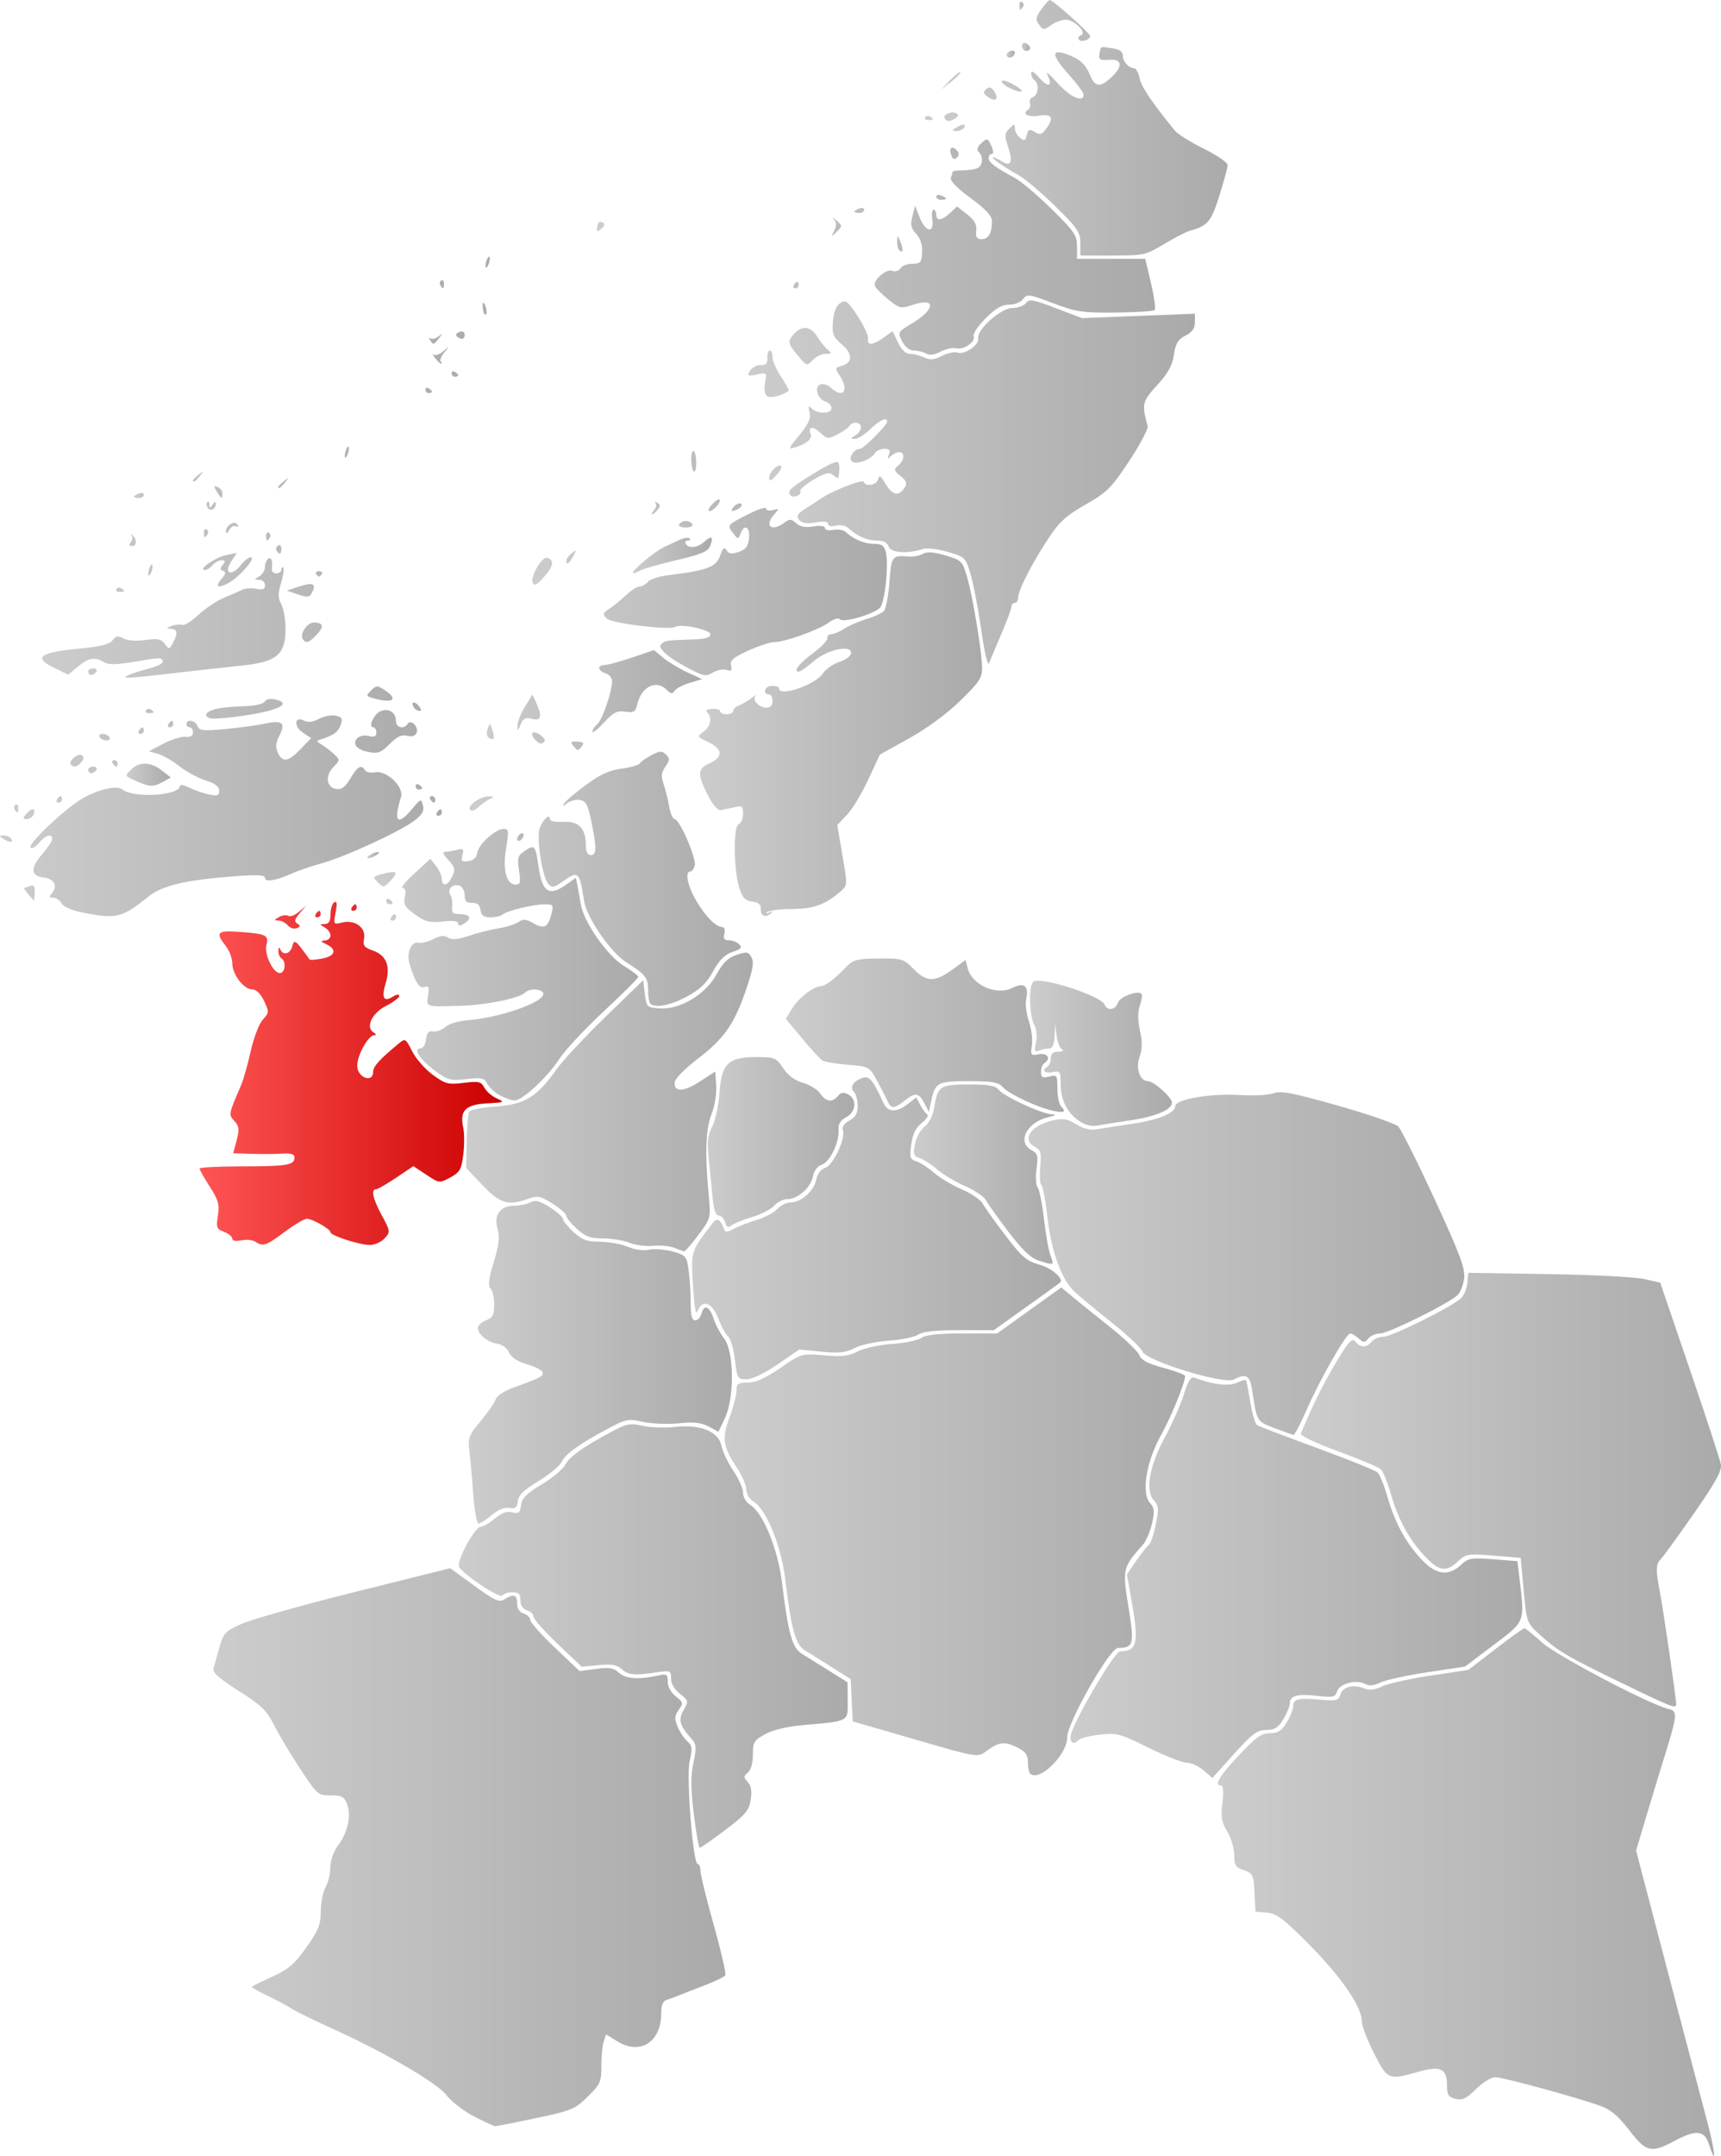 <svg xmlns="http://www.w3.org/2000/svg" xmlns:xlink="http://www.w3.org/1999/xlink" width="525.609" height="658.001" version="1.0"><defs><linearGradient id="b"><stop offset="0" style="stop-color:#f55;stop-opacity:1"/><stop offset="1" style="stop-color:#c00;stop-opacity:1"/></linearGradient><linearGradient id="a"><stop style="stop-color:#ccc;stop-opacity:1" offset="0"/><stop style="stop-color:#aaa;stop-opacity:1" offset="1"/></linearGradient><linearGradient xlink:href="#a" id="c" x1="467.044" y1="731.563" x2="618.571" y2="731.563" gradientUnits="userSpaceOnUse"/><linearGradient xlink:href="#a" id="d" x1="160.244" y1="717.865" x2="316.606" y2="717.865" gradientUnits="userSpaceOnUse"/><linearGradient xlink:href="#a" id="e" x1="235.174" y1="653.422" x2="353.975" y2="653.422" gradientUnits="userSpaceOnUse"/><linearGradient xlink:href="#a" id="f" x1="422.002" y1="635.617" x2="559.975" y2="635.617" gradientUnits="userSpaceOnUse"/><linearGradient xlink:href="#a" id="g" x1="316.403" y1="621.471" x2="457.002" y2="621.471" gradientUnits="userSpaceOnUse"/><linearGradient xlink:href="#a" id="h" x1="492.347" y1="608.728" x2="620.674" y2="608.728" gradientUnits="userSpaceOnUse"/><linearGradient xlink:href="#a" id="i" x1="238.244" y1="569.848" x2="318.59" y2="569.848" gradientUnits="userSpaceOnUse"/><linearGradient xlink:href="#a" id="j" x1="409.196" y1="539.724" x2="542.275" y2="539.724" gradientUnits="userSpaceOnUse"/><linearGradient xlink:href="#a" id="k" x1="306.42" y1="528.977" x2="419.078" y2="528.977" gradientUnits="userSpaceOnUse"/><linearGradient xlink:href="#a" id="l" x1="374.199" y1="512.435" x2="417.287" y2="512.435" gradientUnits="userSpaceOnUse"/><linearGradient xlink:href="#a" id="m" x1="237.433" y1="490.419" x2="324.975" y2="490.419" gradientUnits="userSpaceOnUse"/><linearGradient xlink:href="#a" id="n" x1="311.228" y1="502.628" x2="355.975" y2="502.628" gradientUnits="userSpaceOnUse"/><linearGradient xlink:href="#a" id="o" x1="409.652" y1="475.555" x2="453.002" y2="475.555" gradientUnits="userSpaceOnUse"/><linearGradient xlink:href="#a" id="p" x1="335.056" y1="470.037" x2="420.001" y2="470.037" gradientUnits="userSpaceOnUse"/><linearGradient xlink:href="#a" id="q" x1="308.529" y1="378.147" x2="394.998" y2="378.147" gradientUnits="userSpaceOnUse"/><linearGradient xlink:href="#b" id="r" x1="156.002" y1="481.701" x2="248.377" y2="481.701" gradientUnits="userSpaceOnUse"/><linearGradient xlink:href="#a" id="s" x1="207.201" y1="415.062" x2="210.803" y2="415.062" gradientUnits="userSpaceOnUse"/><linearGradient xlink:href="#a" id="t" x1="209.38" y1="448.51" x2="290.002" y2="448.51" gradientUnits="userSpaceOnUse"/><linearGradient xlink:href="#a" id="u" x1="238.485" y1="422.291" x2="321.319" y2="422.291" gradientUnits="userSpaceOnUse"/><linearGradient xlink:href="#a" id="v" x1="133.754" y1="390.523" x2="147.218" y2="390.523" gradientUnits="userSpaceOnUse"/><linearGradient xlink:href="#a" id="w" x1="243.767" y1="367.72" x2="309.502" y2="367.72" gradientUnits="userSpaceOnUse"/><linearGradient xlink:href="#a" id="x" x1="95.065" y1="398.646" x2="230.002" y2="398.646" gradientUnits="userSpaceOnUse"/><linearGradient xlink:href="#a" id="y" x1="288.349" y1="323.602" x2="312.477" y2="323.602" gradientUnits="userSpaceOnUse"/><linearGradient xlink:href="#a" id="z" x1="257.654" y1="325.91" x2="365.938" y2="325.91" gradientUnits="userSpaceOnUse"/><linearGradient xlink:href="#a" id="A" x1="323.583" y1="301.173" x2="460.002" y2="301.173" gradientUnits="userSpaceOnUse"/><linearGradient xlink:href="#a" id="B" x1="107.944" y1="296.641" x2="244.664" y2="296.641" gradientUnits="userSpaceOnUse"/><linearGradient xlink:href="#a" id="C" x1="277.354" y1="229.487" x2="447.82" y2="229.487" gradientUnits="userSpaceOnUse"/><linearGradient xlink:href="#a" id="D" x1="402.475" y1="170.594" x2="405.002" y2="170.594" gradientUnits="userSpaceOnUse"/><linearGradient xlink:href="#a" id="E" x1="407.145" y1="168.405" x2="409.658" y2="168.405" gradientUnits="userSpaceOnUse"/><linearGradient xlink:href="#a" id="F" x1="377.524" y1="193.062" x2="470.002" y2="193.062" gradientUnits="userSpaceOnUse"/><linearGradient xlink:href="#a" id="G" x1="406.336" y1="155.795" x2="407.635" y2="155.795" gradientUnits="userSpaceOnUse"/></defs><path style="fill:url(#c);fill-opacity:1" d="M617.024 808.63c-1.453-4.403-3.885-4.648-10.618-1.068-7.07 3.76-8.603 3.389-13.78-3.339-3.32-4.313-5.62-6.247-8.808-7.402-6.969-2.524-29.838-8.759-32.128-8.759-1.157 0-3.775 1.633-5.818 3.628-3 2.929-4.212 3.503-6.293 2.981-2.13-.534-2.577-1.23-2.577-4.005 0-5.247-1.923-6.17-8.824-4.233-9.13 2.562-9.268 2.504-13.447-5.62-2.052-3.988-3.73-8.34-3.73-9.67.002-4.447-6.151-13.49-15.843-23.284-8.083-8.168-10.16-9.75-13.129-10l-3.527-.297-.302-5.82c-.282-5.434-.497-5.888-3.25-6.848-2.537-.884-2.948-1.536-2.951-4.68-.002-2.008-.953-5.209-2.113-7.112-1.731-2.839-1.998-4.41-1.488-8.75.388-3.301.243-5.29-.387-5.29-2.264 0-.59-2.854 5.429-9.25 5.207-5.534 6.913-6.75 9.471-6.75 2.448 0 3.548-.7 5.102-3.25 1.09-1.787 1.984-4 1.986-4.916.005-2.256 1.511-2.638 8.145-2.064 5.049.437 5.71.271 6.297-1.577.75-2.364 4.042-3.2 7.261-1.844 1.547.651 3.18.464 5.5-.63 1.815-.856 8.475-2.338 14.8-3.293l11.5-1.735 8.266-6.345c4.547-3.49 8.53-6.346 8.853-6.346.323 0 2.748 1.943 5.39 4.318 4.506 4.051 32.5 18.768 38.625 20.305 2.897.727 2.821 1.464-1.637 15.877-1.53 4.95-4.016 13.128-5.524 18.172l-2.74 9.172 6.772 25.828a34489.26 34489.26 0 0 0 9.542 36.328c1.523 5.775 3.941 14.957 5.373 20.405 2.55 9.703 2.93 14.216.602 7.162z" transform="translate(-95.065 -154.062)"/><path style="fill:url(#d);fill-opacity:1" d="M239.815 800.03c-3.128-1.615-6.887-4.51-8.354-6.433-2.9-3.801-19.01-13.17-35.459-20.62-5.225-2.366-10.625-5.018-12-5.893-1.375-.876-4.637-2.62-7.25-3.877-2.612-1.257-4.75-2.453-4.75-2.659 0-.205 2.731-1.6 6.07-3.097 5.022-2.254 6.832-3.794 10.5-8.933 3.758-5.268 4.436-6.949 4.466-11.083.02-2.68.678-5.998 1.464-7.373.786-1.375 1.445-4.1 1.465-6.055.021-2.138.992-4.853 2.435-6.809 2.922-3.96 3.986-8.99 2.647-12.512-.846-2.227-1.601-2.624-4.987-2.624-3.894 0-4.121-.199-9.401-8.25-2.976-4.537-6.57-10.553-7.985-13.368-2.162-4.3-3.878-5.946-10.728-10.295-6.069-3.853-8.029-5.614-7.661-6.882.271-.938 1.08-3.817 1.796-6.398 1.197-4.31 1.748-4.894 6.746-7.155 2.993-1.354 18.555-5.733 34.584-9.73l29.142-7.269 7.342 5.34c6.256 4.55 7.619 5.168 9.21 4.174 2.827-1.765 3.895-1.418 3.895 1.266 0 1.554.722 2.662 2 3.067 1.1.35 2 1.223 2 1.94 0 .719 3.39 4.527 7.535 8.463l7.534 7.157 4.991-.662c4.038-.536 5.372-.317 6.989 1.146 2.06 1.864 5.955 2.174 11.701.932 2.999-.648 3.25-.506 3.25 1.838 0 1.505.998 3.326 2.448 4.466 2.282 1.795 2.343 2.074.902 4.13-1.266 1.81-1.33 2.723-.356 5.076.654 1.578 1.983 3.588 2.953 4.466 1.507 1.363 1.617 2.243.754 6.013-1.11 4.853.992 31.535 2.485 31.535.448 0 .814.923.814 2.05 0 1.128 1.823 8.558 4.052 16.513 2.228 7.954 3.81 14.851 3.517 15.327-.294.475-3.13 1.863-6.302 3.085a700.637 700.637 0 0 0-7.767 3.032 63.79 63.79 0 0 1-3.75 1.371c-1.236.396-1.75 1.61-1.75 4.14 0 8.764-6.413 12.862-13.385 8.553l-3.459-2.137-.72 2.27c-.397 1.25-.721 4.61-.721 7.466 0 4.774-.338 5.525-4.17 9.286-3.896 3.825-4.931 4.253-15.86 6.568-6.43 1.362-12.028 2.455-12.438 2.428-.41-.026-3.306-1.37-6.434-2.984z" transform="translate(-95.065 -154.062)"/><path style="fill:url(#e);fill-opacity:1" d="M306.966 707.812c-.963-7.83-.992-11.536-.123-15.697 1.014-4.862.938-5.669-.715-7.5-3.53-3.911-3.984-5.638-2.27-8.625 1.545-2.69 1.507-2.854-1.129-4.928-1.686-1.327-2.727-3.11-2.727-4.677 0-2.412-.203-2.503-4.25-1.904-6.97 1.031-8.77.873-10.78-.946-1.48-1.34-3.086-1.62-7.08-1.236l-5.165.496-7.362-6.993c-4.05-3.847-7.363-7.581-7.363-8.3 0-.717-.9-1.59-2-1.94-1.278-.405-2-1.513-2-3.067 0-1.913-.522-2.433-2.44-2.433-1.343 0-2.718.448-3.057.995-.692 1.12-12.42-6.713-13.267-8.861-.72-1.827 4.9-12.126 6.62-12.13.746-.002 2.693-1.129 4.327-2.504 2.082-1.752 3.673-2.323 5.319-1.91 1.992.5 2.398.173 2.673-2.153.254-2.137 1.645-3.54 6.3-6.35 3.287-1.983 6.474-4.606 7.084-5.828 1.24-2.487 5.187-5.358 13.678-9.95 5.188-2.805 6.145-3.008 10-2.124 2.345.538 6.87.692 10.054.342 7.799-.856 13.281 1.423 14.145 5.88.33 1.701 1.942 5.074 3.582 7.494s2.982 5.454 2.982 6.741c0 1.306.924 2.898 2.088 3.6 3.99 2.405 8.528 13.415 9.792 23.758 1.9 15.545 3.133 19.978 6.05 21.757 1.414.862 5.138 3.182 8.277 5.155l5.707 3.588.043 5.639c.05 6.467.656 6.144-13.957 7.438-4.619.409-8.94 1.457-11.25 2.728-3.409 1.876-3.75 2.445-3.75 6.257 0 2.538-.602 4.693-1.525 5.46-1.354 1.123-1.358 1.45-.03 2.918 1.051 1.16 1.313 2.779.88 5.441-.527 3.257-1.626 4.55-7.808 9.204-3.957 2.979-7.442 5.415-7.743 5.415-.302 0-1.116-4.612-1.81-10.25z" transform="translate(-95.065 -154.062)"/><path style="fill:url(#f);fill-opacity:1" d="M462.616 694.406c-1.499-1.289-3.825-2.344-5.169-2.344-1.344 0-6.606-2.066-11.694-4.59-8.613-4.275-9.629-4.548-14.737-3.964-3.018.345-5.92 1.06-6.45 1.59-1.5 1.5-2.564 1.141-2.564-.863 0-3.155 13.324-26.127 15.169-26.15 5.285-.07 5.802-2.507 3.389-16.003l-1.337-7.48 2.902-4.219c1.597-2.32 3.317-4.474 3.823-4.787.506-.313 1.439-3.07 2.074-6.127 1.014-4.887.945-5.788-.574-7.467-2.68-2.961-1.322-10.668 3.398-19.29 2.152-3.932 4.73-9.752 5.728-12.933 1.316-4.195 2.209-5.631 3.25-5.232 5.425 2.082 10.452 2.712 12.867 1.611 1.413-.644 2.71-1.03 2.883-.858.172.172.776 3.192 1.343 6.712.567 3.519 1.505 6.692 2.085 7.05.58.359 8.806 3.49 18.278 6.96 9.472 3.469 17.79 6.832 18.485 7.473.695.64 2.114 4.138 3.153 7.771 2.223 7.773 5.744 14.109 10.645 19.156 4.202 4.327 7.95 4.75 11.655 1.316 2.297-2.129 3.127-2.276 9.896-1.75l7.388.574.651 5.5c1.576 13.31 1.8 12.74-7.928 20.088l-8.723 6.588-11.5 1.734c-6.325.953-12.786 2.366-14.358 3.14-1.98.973-3.414 1.107-4.668.436-2.693-1.441-7.806-.09-8.551 2.258-.568 1.788-1.215 1.939-5.95 1.382-6.113-.718-8.471-.098-8.476 2.231-.002.904-.896 3.106-1.986 4.893-1.575 2.583-2.651 3.256-5.246 3.279-2.774.024-4.254 1.129-9.845 7.344l-6.58 7.315-2.726-2.344z" transform="translate(-95.065 -154.062)"/><path style="fill:url(#g);fill-opacity:1" d="M409.669 695.396c-.367-.367-.667-1.93-.667-3.475 0-2.097-.746-3.193-2.95-4.333-3.938-2.037-5.68-1.926-9.208.587-3.435 2.446-2.107 2.656-24.842-3.923l-16.5-4.775-.324-6.458-.324-6.457-5.676-3.588a829.17 829.17 0 0 0-8.245-5.155c-2.918-1.779-4.151-6.212-6.05-21.757-1.265-10.343-5.803-21.353-9.793-23.758-1.155-.697-2.088-2.295-2.088-3.579 0-1.276-1.315-4.31-2.922-6.741-4.244-6.42-4.596-8.92-2.171-15.4 1.151-3.079 2.093-6.705 2.093-8.06 0-2.138.452-2.462 3.437-2.462 2.427 0 5.346-1.307 9.933-4.447 6.485-4.44 6.509-4.447 13.365-3.872 5.446.457 7.58.208 10.309-1.203 1.892-.979 6.594-1.999 10.448-2.267 3.855-.268 7.896-1.1 8.98-1.85 1.36-.938 5.26-1.36 12.546-1.36h10.573l9.798-7.022 9.799-7.021 3.334 2.771c1.834 1.524 7.008 5.696 11.499 9.271 4.49 3.575 8.539 7.454 8.997 8.62.606 1.541 2.623 2.602 7.408 3.897 3.616.98 6.574 2.093 6.574 2.475 0 2.055-4.218 12.376-7.465 18.265-4.438 8.049-5.931 17.543-3.23 20.528 1.303 1.44 1.407 2.553.58 6.234-.554 2.465-1.806 5.381-2.782 6.481-6.18 6.963-6.269 7.343-4.398 18.973 1.846 11.477 1.599 12.445-3.205 12.534-2.547.047-15.5 22.816-15.5 27.248 0 5.378-8.613 13.798-11.333 11.079z" transform="translate(-95.065 -154.062)"/><path style="fill:url(#h);fill-opacity:1" d="M590.457 667.812c-16.875-8.166-19.567-9.755-25.17-14.85-3.93-3.573-3.967-3.678-4.872-13.5l-.913-9.9-8.268-.685c-7.847-.65-8.402-.561-10.896 1.75-3.582 3.32-5.625 3.068-9.775-1.205-4.901-5.047-8.422-11.383-10.645-19.156-1.04-3.633-2.458-7.127-3.153-7.763-.694-.637-6.57-3.097-13.055-5.467-6.737-2.462-11.605-4.774-11.354-5.392 3.093-7.631 6.94-15.414 10.76-21.771 3.925-6.53 4.869-7.537 5.902-6.292 1.57 1.892 3.404 1.886 4.984-.019.685-.825 2.311-1.5 3.614-1.5 2.457 0 20.603-8.986 23.58-11.678.933-.842 1.833-2.947 2-4.676l.306-3.146 24.357.382c13.397.21 26.584.884 29.305 1.5l4.948 1.118 9.049 26.5c4.976 14.575 9.242 27.625 9.479 29 .328 1.904-1.642 5.476-8.265 14.983-4.782 6.865-9.297 13.085-10.034 13.821-1.612 1.612-1.66 3.265-.297 10.31.995 5.147 4.958 32.383 4.958 34.075 0 1.442-1.335.922-16.545-6.439z" transform="translate(-95.065 -154.062)"/><path style="fill:url(#i);fill-opacity:1" d="M239.616 610.312c-.348-4.812-.878-10.775-1.179-13.25-.504-4.146-.233-4.876 3.456-9.294 2.201-2.637 4.264-5.618 4.584-6.625.328-1.034 2.635-2.567 5.303-3.524 8.246-2.958 9.388-3.559 8.997-4.732-.21-.63-2.383-1.73-4.828-2.445-2.915-.85-4.791-2.087-5.447-3.589-.574-1.316-2.064-2.436-3.5-2.632-2.923-.399-6-2.88-6-4.838 0-.754 1.125-1.798 2.5-2.32 2.066-.786 2.5-1.616 2.5-4.776 0-2.104-.504-4.33-1.121-4.946-.828-.828-.573-2.927.978-8.033 1.634-5.379 1.886-7.656 1.137-10.267-1.199-4.18.898-6.979 5.227-6.979 1.601 0 3.773-.46 4.826-1.024 1.494-.8 2.797-.468 5.934 1.512 2.21 1.396 4.02 3.007 4.02 3.581 0 .574 1.45 2.369 3.222 3.988 2.632 2.403 4.106 2.943 8.032 2.943 2.645 0 6.462.69 8.482 1.535 2.2.92 4.834 1.28 6.57.898 1.592-.35 4.82-.097 7.172.561 4.078 1.142 4.305 1.408 4.899 5.741.342 2.5.622 6.957.622 9.905 0 3.897.378 5.36 1.384 5.36.76 0 1.618-.9 1.906-2 .794-3.034 2.424-2.399 3.69 1.438.624 1.89 2.085 4.647 3.248 6.125 3.017 3.835 3.176 18.014.272 24.193l-2 4.255-3-1.6c-2.266-1.207-4.511-1.448-9.177-.984-3.398.338-8.316.135-10.929-.45-4.445-.997-5.138-.859-10.768 2.142-8.65 4.611-12.803 7.604-14.067 10.14-.61 1.222-3.797 3.845-7.083 5.829-4.41 2.662-6.055 4.262-6.278 6.11-.242 2.008-.753 2.419-2.574 2.07-1.455-.277-3.378.496-5.343 2.15-1.688 1.42-3.512 2.582-4.053 2.582-.54 0-1.267-3.937-1.614-8.75z" transform="translate(-95.065 -154.062)"/><path style="fill:url(#j);fill-opacity:1" d="M484.322 589.966c-5.506-2.117-5.383-1.909-6.854-11.654-.675-4.47-1.891-5.163-5.59-3.183-2.983 1.596-26.767-5.68-27.89-8.531-.44-1.12-4.486-4.96-8.99-8.536-4.504-3.575-9.68-7.85-11.504-9.5-4.217-3.815-7.334-12.319-8.6-23.464-.532-4.681-1.332-8.876-1.778-9.322-.446-.446-.6-2.995-.344-5.664.402-4.184.174-5.01-1.652-5.987-4.174-2.234-1.208-6.576 5.53-8.096 3.081-.695 4.42-.47 7.112 1.194 2.327 1.438 4.274 1.88 6.528 1.484 1.767-.311 6.523-1.047 10.57-1.635 7.977-1.159 13.142-3.281 13.142-5.399 0-2.075 10.856-3.947 19.625-3.384 4.214.27 8.883.03 10.376-.533 2.22-.838 5.776-.159 19.606 3.749 9.291 2.625 17.622 5.512 18.513 6.415.891.903 5.877 10.868 11.079 22.143 7.817 16.945 9.383 21.14 9.028 24.188-.237 2.027-1.172 4.356-2.079 5.175-2.942 2.66-21.098 11.636-23.534 11.636-1.303 0-2.938.687-3.635 1.526-1.134 1.367-1.44 1.367-2.95 0-.928-.84-2.1-1.511-2.607-1.494-1.274.045-9.161 13.847-13.268 23.218-1.868 4.263-3.68 7.727-4.025 7.698-.346-.028-2.96-.948-5.809-2.044z" transform="translate(-95.065 -154.062)"/><path style="fill:url(#k);fill-opacity:1" d="M319.508 569.108c-.38-3.275-1.301-6.46-2.046-7.08-.745-.617-2.114-3.113-3.043-5.544-1.88-4.926-4.898-5.997-6.29-2.233-.552 1.49-1.003-.98-1.415-7.75-.649-10.677-.793-10.21 5.848-18.934 1.533-2.012 2.43-1.54 3.793 1.995.238.616 1.258.484 2.655-.345 1.249-.74 4.384-1.973 6.967-2.74 2.584-.767 5.516-2.3 6.516-3.405s2.814-2.01 4.03-2.01c3.192 0 7.123-3.468 7.807-6.889.361-1.804 1.412-3.21 2.706-3.621 2.428-.77 6.3-8.865 5.478-11.452-.353-1.113.32-2.144 1.977-3.031 1.86-.997 2.511-2.155 2.511-4.476 0-1.722-.5-3.631-1.113-4.244-1.388-1.388-.347-3.176 2.466-4.235 2.183-.822 3.231.407 6.568 7.698 1.279 2.795 4.015 2.875 7.392.219l2.583-2.032 1.202 2.282c.66 1.255 1.622 2.556 2.136 2.892.514.337-.23 1.528-1.655 2.648-1.834 1.443-2.769 3.349-3.205 6.533-.551 4.02-.385 4.57 1.57 5.19 1.204.382 3.62 1.948 5.372 3.479 1.751 1.531 5.565 3.805 8.474 5.052 2.91 1.247 5.797 3.215 6.416 4.372.62 1.158 3.742 5.533 6.938 9.724 5.018 6.578 6.434 7.793 10.374 8.896 3.798 1.064 7.564 4.326 6.313 5.47-.182.166-4.81 3.502-10.285 7.414l-9.955 7.111H388.02c-7.287 0-11.186.423-12.545 1.362-1.085.748-5.126 1.58-8.98 1.849-3.855.268-8.543 1.281-10.419 2.251-2.74 1.417-4.735 1.633-10.156 1.099l-6.746-.665-6.65 4.552c-4.048 2.772-7.758 4.552-9.487 4.552-2.723 0-2.866-.242-3.53-5.954z" transform="translate(-95.065 -154.062)"/><path style="fill:url(#l);fill-opacity:1" d="M412.215 538.805c-2.324-.745-4.986-3.28-9.084-8.653-3.188-4.18-6.303-8.547-6.923-9.705-.619-1.157-3.506-3.125-6.416-4.372-2.91-1.247-6.723-3.52-8.474-5.052-1.751-1.531-4.156-3.093-5.343-3.47-1.866-.592-2.068-1.169-1.49-4.254.369-1.963 1.701-4.38 2.96-5.371 1.433-1.127 2.545-3.388 2.968-6.034 1.011-6.322 1.802-6.832 10.59-6.832 6.026 0 8.06.372 9.127 1.669 1.702 2.07 13.02 7.295 16.1 7.434 1.664.075 1.391.31-1.019.882-6.597 1.563-9.66 7.633-5.087 10.08 1.849.99 2.042 1.723 1.5 5.682-.343 2.5-.187 5.072.346 5.714.532.642 1.4 4.964 1.929 9.603.528 4.64 1.43 9.674 2.007 11.186 1.144 3.005 1.093 3.026-3.69 1.493z" transform="translate(-95.065 -154.062)"/><path style="fill:url(#m);fill-opacity:1" d="M301.002 534.928c-1.375-.555-4.3-.832-6.5-.616-2.2.215-5.448-.203-7.218-.929-1.77-.726-5.382-1.32-8.027-1.32-3.926 0-5.4-.541-8.032-2.944-1.772-1.62-3.223-3.414-3.223-3.988 0-.574-1.885-2.234-4.19-3.688-3.691-2.331-4.561-2.51-7.32-1.513-6.218 2.248-8.683 1.526-14.058-4.118l-5-5.25.169-8.16c.093-4.487.432-8.584.753-9.103.32-.519 4.032-1.204 8.248-1.523 8.845-.669 12.392-2.846 18.398-11.292 1.925-2.707 8.675-9.943 15-16.08l11.5-11.159.5 4.159c.486 4.04.614 4.167 4.507 4.454 6.141.453 14.027-4.252 17.374-10.366 1.947-3.556 3.518-5.087 6.12-5.965 3.115-1.051 3.617-.97 4.569.741.83 1.49.44 3.762-1.735 10.107-3.536 10.317-6.667 14.747-14.835 20.987-3.575 2.732-6.644 5.809-6.82 6.838-.554 3.241 2.605 3.24 7.581-.005l4.74-3.09.298 4.324c.169 2.447-.457 6.235-1.441 8.728-1.805 4.571-2.055 12.149-.828 25.072.624 6.565.576 6.744-3.161 11.75-2.088 2.796-4.037 5.055-4.332 5.02-.295-.035-1.662-.517-3.037-1.071z" transform="translate(-95.065 -154.062)"/><path style="fill:url(#n);fill-opacity:1" d="M316.52 527.115c-.36-1.129-1.259-2.053-2-2.053-.926 0-1.522-1.953-1.907-6.25a781.434 781.434 0 0 0-1.172-11.883c-.466-4.301-.2-6.429 1.126-8.992.956-1.848 1.962-6.5 2.237-10.341.64-8.956 2.646-10.887 11.311-10.887 5.536 0 5.971.182 8.14 3.401 1.5 2.224 3.58 3.762 6.013 4.445 2.047.574 4.425 2.048 5.285 3.276 1.812 2.587 3.693 2.848 5.432.752.911-1.098 1.715-1.217 3.122-.464 2.742 1.467 2.403 5.333-.608 6.945-1.771.948-2.455 2.093-2.34 3.919.237 3.798-2.657 9.786-5.106 10.563-1.312.416-2.36 1.813-2.723 3.627-.684 3.421-4.615 6.89-7.808 6.89-1.215 0-3.028.904-4.029 2.01-1 1.105-4.053 2.673-6.783 3.484-2.73.81-5.544 1.955-6.252 2.542-.965.801-1.45.555-1.939-.984z" transform="translate(-95.065 -154.062)"/><path style="fill:url(#o);fill-opacity:1" d="M424.676 496.23c-3.706-2.502-5.674-6.455-5.674-11.399 0-3.73-.17-3.97-2.5-3.524-2.493.477-3.396-.573-1.5-1.745.55-.34 1-1.491 1-2.559 0-1.341.695-1.945 2.25-1.956 1.368-.01 1.792-.307 1.082-.759-.643-.409-1.359-2.314-1.59-4.234l-.422-3.492-.16 3.75c-.106 2.496-.634 3.75-1.578 3.75-.78 0-2.18.293-3.112.65-1.445.555-1.595.196-1.016-2.44.39-1.777.19-4.008-.472-5.245-1.7-3.175-1.8-12.82-.14-13.457 3.138-1.204 20.584 4.553 21.568 7.118.777 2.024 3.361 1.671 4.068-.556.584-1.839 6.033-3.892 7.21-2.716.299.3.084 1.862-.477 3.472-.696 1.996-.693 4.466.01 7.76.746 3.5.708 5.723-.14 8.066-1.248 3.454.12 7.348 2.583 7.348 1.775 0 7.336 4.976 7.336 6.564 0 2.123-5.06 4.272-12.643 5.37-3.771.545-8.207 1.25-9.857 1.567-2.052.394-3.892-.027-5.826-1.333z" transform="translate(-95.065 -154.062)"/><path style="fill:url(#p);fill-opacity:1" d="M416.502 493.054c-4.85-1.094-13.218-5.023-15.083-7.084-1.447-1.6-3.138-1.908-10.45-1.908-9.546 0-10.282.381-11.473 5.942l-.737 3.442-1.41-2.692c-1.686-3.218-2.714-3.335-6.074-.692-3.248 2.555-4.093 2.516-5.321-.25-.55-1.237-2.003-4.05-3.229-6.25-2.182-3.915-2.367-4.01-8.726-4.5-3.573-.275-7.07-.871-7.773-1.325-.702-.454-3.502-3.5-6.223-6.77l-4.947-5.944 1.888-3.104c1.947-3.203 6.617-6.839 8.797-6.85 1.365-.007 4.256-2.2 7.834-5.944 2.05-2.144 3.23-2.445 9.815-2.5 7.16-.06 7.622.078 10.667 3.187 3.947 4.03 6.492 4.086 11.778.257l4.132-2.994.63 2.505c1.283 5.114 8.775 8.442 13.595 6.038 3.73-1.862 5.148-.683 4.262 3.545-.3 1.43.08 4.416.845 6.635.765 2.22 1.175 5.5.913 7.292-.45 3.064-.323 3.227 2.156 2.753 2.642-.505 3.782 1.392 1.634 2.72-.55.34-1 1.54-1 2.667 0 1.686.443 1.938 2.5 1.422 2.378-.597 2.5-.416 2.5 3.691 0 2.376.533 4.852 1.184 5.503 1.64 1.64.835 2.001-2.684 1.208z" transform="translate(-95.065 -154.062)"/><path style="fill:url(#q);fill-opacity:1" d="M327.435 431.697c.05-1.595-.613-2.213-2.625-2.446-2.101-.242-2.959-1.117-3.904-3.981-1.79-5.425-1.97-18.968-.26-19.625.746-.286 1.356-1.712 1.356-3.168 0-2.379-.279-2.582-2.75-2-1.512.357-3.385.747-4.162.867-.787.122-2.424-1.774-3.698-4.282-3.453-6.8-3.403-8.261.339-10 4.245-1.972 4.126-4.366-.321-6.477-3.524-1.672-3.553-1.733-1.5-3.17 2.204-1.545 2.74-4.305 1.143-5.903-.599-.6-.046-1.003 1.5-1.094 1.347-.08 2.45.258 2.45.75s.9.894 2 .894 2-.464 2-1.031.787-1.31 1.75-1.652c.962-.341 2.65-1.335 3.75-2.208 1.1-.873 1.666-1.184 1.258-.69-1.047 1.268 1.125 3.581 3.364 3.581 1.21 0 1.877-.71 1.877-2 0-1.1-.402-2-.893-2-2.17 0-1.676-2.51.52-2.644 1.306-.08 2.373.258 2.373.75 0 2.749 11.082-1.055 13.405-4.601.839-1.28 3.115-2.851 5.06-3.493 2.03-.67 3.535-1.829 3.535-2.72 0-2.665-7.456-.976-11.546 2.615-1.938 1.701-3.943 3.093-4.457 3.093-1.833 0 .176-2.552 4.546-5.775 2.442-1.801 4.332-3.805 4.199-4.453-.133-.648.433-1.2 1.258-1.225.825-.026 2.625-.795 4-1.71 1.375-.915 4.418-2.226 6.762-2.912 2.344-.687 4.74-1.824 5.323-2.526.583-.703 1.318-4.68 1.632-8.839.602-7.954.741-8.132 6.03-7.678 1.235.106 3.1-.264 4.142-.822 1.352-.723 3.36-.58 6.986.496 4.926 1.463 5.137 1.678 6.583 6.728 1.814 6.332 4.533 22.912 4.538 27.678.004 2.964-.967 4.403-6.746 10-4.098 3.97-10.233 8.466-15.615 11.445l-8.865 4.907-3.508 7.593c-1.929 4.176-4.854 9.018-6.499 10.759l-2.991 3.165 1.575 9.206c1.572 9.188 1.57 9.21-.636 11.105-4.706 4.042-8.153 5.274-14.877 5.316-3.667.023-7.042.452-7.5.953-.495.54-.224.576.666.09.827-.453 1.15-.437.721.035-1.545 1.697-3.354 1.202-3.288-.901z" transform="translate(-95.065 -154.062)"/><path style="fill:url(#r);fill-opacity:1" d="M173.002 533.049c-.825-.54-2.737-.723-4.25-.405-1.688.354-2.75.151-2.75-.527 0-.607-1.131-1.534-2.515-2.06-2.278-.867-2.454-1.332-1.876-4.946.54-3.382.161-4.732-2.486-8.857-1.717-2.677-3.123-5.165-3.123-5.53 0-.364 5.814-.662 12.919-.662 13.805 0 16.081-.378 16.081-2.674 0-1.064-1.017-1.395-3.75-1.218-2.062.133-6.275.164-9.36.067l-5.612-.175 1.056-3.956c.889-3.329.781-4.259-.676-5.87-1.831-2.023-1.843-1.961 1.993-10.846.753-1.745 2.098-6.47 2.987-10.5.903-4.09 2.525-8.326 3.671-9.585 1.97-2.166 1.986-2.401.39-5.75-1.06-2.221-2.374-3.493-3.61-3.493-2.59 0-6.089-4.596-6.089-8 0-1.501-.9-3.874-2-5.273-3.309-4.206-2.655-4.817 4.564-4.267 7.873.6 8.616.978 7.859 3.994-.708 2.82 2.041 8.546 4.103 8.546 1.652 0 2.026-3.54.474-4.5-.55-.34-.964-1.379-.92-2.309.048-1.04.272-1.21.583-.44.811 2.011 3.055 1.438 3.677-.941.593-2.268.897-2.035 5.3 4.06.147.204 1.863.071 3.814-.295 4.03-.756 4.624-2.75 1.296-4.354-1.791-.864-1.893-1.1-.5-1.153.963-.037 1.75-.72 1.75-1.518s-.787-1.909-1.75-2.47c-1.666-.97-1.666-1.02 0-1.05 1.263-.021 1.75-.848 1.75-2.97 0-1.618.513-3.258 1.139-3.645.818-.506.94.356.43 3.066-.694 3.702-.658 3.759 1.968 3.1 3.886-.976 7.354 1.54 6.718 4.87-.417 2.177-.004 2.74 2.698 3.683 4.135 1.441 5.448 4.797 3.899 9.968-1.345 4.487-.613 5.855 2.194 4.102 1.13-.706 1.954-.804 1.954-.232 0 .543-1.792 1.902-3.984 3.02-4.347 2.218-6.414 6.509-3.901 8.1.868.55.949.883.217.893-1.94.025-5.494 6.75-5.15 9.744.386 3.36 4.818 4.766 4.818 1.528 0-1.726 1.765-3.708 7.682-8.629 2.16-1.797 2.203-1.774 4.278 2.292 1.152 2.259 3.995 5.487 6.318 7.173 3.84 2.788 4.692 3.008 9.403 2.423 4.605-.57 5.307-.407 6.311 1.469.621 1.161 2.34 2.645 3.82 3.298 2.519 1.112 2.327 1.206-3.053 1.502-6.56.36-8.36 2.199-7.223 7.378.368 1.675.377 5.382.02 8.239-.571 4.573-1.048 5.408-3.983 6.99-3.307 1.78-3.366 1.773-7.303-.832l-3.97-2.627-5.25 3.534c-2.888 1.943-5.655 3.533-6.15 3.533-1.606 0-.957 2.91 1.781 7.979 2.612 4.836 2.634 5.016.845 6.993-1.01 1.115-3.036 2.028-4.503 2.028-3.12 0-12.023-2.872-12.023-3.878 0-.973-5.519-4.122-7.223-4.122-.779 0-3.828 1.8-6.777 4-5.681 4.24-6.615 4.55-9 2.987zm9.951-96.546c-.658-.792-1.928-1.454-2.823-1.471-1.423-.027-1.406-.16.13-1.054.967-.563 2.233-.73 2.813-.372.58.359 2.04-.18 3.242-1.196l2.187-1.848-1.96 2.311c-1.53 1.805-1.677 2.487-.666 3.111 1.022.632.977.922-.217 1.38-.83.319-2.048-.069-2.706-.861zm8.55-3.44c.34-.55.816-1 1.058-1 .243 0 .441.45.441 1s-.476 1-1.059 1c-.582 0-.78-.45-.44-1zm11-2c.34-.55.816-1 1.058-1 .243 0 .441.45.441 1s-.476 1-1.059 1c-.582 0-.78-.45-.44-1z" transform="translate(-95.065 -154.062)"/><path style="fill:url(#s);fill-opacity:1" d="M208.002 415.062c.825-.533 1.95-.97 2.5-.97s.325.437-.5.97c-.825.533-1.95.97-2.5.97s-.325-.437.5-.97z" transform="translate(-95.065 -154.062)"/><path style="fill:url(#t);fill-opacity:1" d="M247.76 488.406c-1.508-.795-3.241-2.379-3.852-3.52-.981-1.833-1.723-2.003-6.369-1.457-4.746.558-5.655.33-9.345-2.343-4.696-3.401-7.168-7.024-4.793-7.024.859 0 1.6-1.142 1.785-2.75.235-2.04.793-2.668 2.164-2.433 1.017.174 2.683-.44 3.703-1.362 1.056-.956 4.095-1.853 7.062-2.085 9.583-.749 22.887-5.39 22.887-7.984 0-1.57-4.091-1.894-5.55-.437-1.771 1.768-12.128 3.866-20.057 4.063-10.607.262-10.11.427-9.583-3.171.37-2.517.157-3.042-1.046-2.58-1.576.605-2.8-1.224-4.565-6.826-1.133-3.596.416-7.215 2.865-6.693.86.183 2.832-.325 4.383-1.13 2.035-1.055 3.281-1.174 4.478-.427 1.194.746 2.979.588 6.367-.563 2.59-.879 6.621-1.895 8.959-2.258 2.337-.362 5.075-1.224 6.085-1.916 1.507-1.031 2.35-.961 4.707.391 3.245 1.863 4.438 1.192 5.495-3.089.613-2.482.42-2.75-1.986-2.75-3.422 0-11.767 2.013-13.002 3.136-.522.475-2.178.864-3.68.864-2.07 0-2.808-.544-3.05-2.25-.228-1.602-.967-2.227-2.57-2.17-1.72.06-2.25-.477-2.25-2.282 0-1.298-.705-2.631-1.567-2.962-2.037-.781-3.907 1.09-2.826 2.827.457.736.7 2.35.54 3.587-.233 1.814.198 2.25 2.223 2.25 3.28 0 3.998 1.29 1.566 2.809-1.406.878-1.936.897-1.936.07 0-.765-1.538-.965-4.679-.611-3.734.42-5.3.093-7.75-1.62-4.04-2.825-4.353-3.337-3.803-6.212.286-1.498-.001-2.436-.748-2.436-.667 0 .968-1.993 3.634-4.43l4.846-4.43 1.728 2.18c.95 1.2 1.738 2.968 1.75 3.93.033 2.571 1.892 2.131 3.209-.76.983-2.157.815-2.86-1.196-5-1.63-1.734-1.907-2.494-.915-2.503.783-.008 2.406-.277 3.607-.6 1.856-.497 2.096-.258 1.61 1.602-.485 1.854-.208 2.136 1.818 1.85 1.571-.223 2.497-1.097 2.704-2.555.369-2.59 5.565-7.284 8.064-7.284 1.55 0 1.626.603.74 5.952-1.091 6.604.104 11.048 2.973 11.048 1.364 0 1.527-.724.982-4.358-.585-3.903-.394-4.53 1.834-5.99 2.947-1.93 3.18-1.657 4.121 4.848 1.143 7.896 3.232 9.231 8.536 5.454l2.874-2.046.473 2.296c.26 1.263.724 3.875 1.03 5.805.855 5.377 8.16 15.8 13.214 18.853 2.39 1.443 4.344 2.933 4.344 3.311 0 .378-4.743 5.106-10.54 10.507-5.797 5.401-11.923 11.965-13.614 14.586-3.603 5.586-11.43 12.78-13.736 12.628-.886-.058-2.844-.756-4.352-1.55zm-33.258-54.344c.34-.55.817-1 1.06-1 .242 0 .44.45.44 1s-.476 1-1.059 1c-.582 0-.78-.45-.44-1zm-1.5-5.059c0-.582.45-.78 1-.44s1 .816 1 1.058c0 .243-.45.441-1 .441s-1-.476-1-1.059zm-2.533-5.617c-1.67-1.67-1.6-1.792 1.483-2.59 4.38-1.135 4.944-.655 2.41 2.055-2.04 2.18-2.223 2.205-3.893.535zm42.533-13.206c0-.55.45-1.278 1-1.618.55-.34 1-.168 1 .382s-.45 1.278-1 1.618c-.55.34-1 .168-1-.382z" transform="translate(-95.065 -154.062)"/><path style="fill:url(#u);fill-opacity:1" d="M293.669 460.396c-.367-.367-.667-2.2-.667-4.072 0-3.824-.794-4.844-6.653-8.543-4.82-3.043-12.09-13.582-12.904-18.71-1.455-9.153-1.71-9.379-6.624-5.88-2.521 1.796-3.186 1.913-4.248.75-1.908-2.092-3.771-14.22-2.641-17.194 1.023-2.691 3.07-4.494 3.07-2.703 0 .655 1.615 1.004 3.997.863 4.734-.279 6.922 1.889 6.972 6.905.021 2.208.512 3.25 1.531 3.25 1.804 0 1.828-2.327.112-10.5-1.045-4.972-1.642-6.056-3.491-6.326-1.227-.18-2.967.27-3.868 1-1.361 1.103-1.502 1.102-.834-.007.441-.734 3.417-3.258 6.613-5.61 4.284-3.154 7.133-4.454 10.848-4.946 2.771-.368 5.31-1.109 5.643-1.647.332-.538 1.94-1.668 3.57-2.512 2.551-1.319 3.165-1.337 4.375-.127s1.185 1.726-.182 3.677c-1.266 1.808-1.374 2.903-.532 5.384.581 1.713 1.345 4.802 1.697 6.864.352 2.063 1.097 3.75 1.656 3.75 1.49 0 6.7 12.024 6.139 14.17-.263 1.006-.876 1.83-1.362 1.83-1.73 0-.842 4.395 1.797 8.898 2.795 4.77 6 8.012 7.976 8.069.66.019.931.893.633 2.033-.389 1.487-.03 2 1.394 2 1.054 0 2.471.555 3.15 1.234.978.978.554 1.46-2.05 2.323-2.373.787-4.01 2.415-5.903 5.873-1.957 3.575-3.956 5.515-7.91 7.677-5.014 2.743-9.838 3.693-11.304 2.227zm-55.078-59.19c-.818-1.323 3.297-4.165 5.884-4.065 1.434.056 1.589.24.527.628-.825.301-2.465 1.424-3.644 2.496-1.287 1.169-2.394 1.545-2.767.94z" transform="translate(-95.065 -154.062)"/><path style="fill:url(#v);fill-opacity:1" d="M139.002 393.41c-.825-.272-2.463-.96-3.64-1.53-2.098-1.018-2.103-1.075-.25-2.928 2.492-2.492 5.982-2.392 9.363.268l2.743 2.157-2.358 1.307c-2.511 1.393-3.473 1.512-5.858.726z" transform="translate(-95.065 -154.062)"/><path style="fill:url(#w);fill-opacity:1" d="M270.088 381.666c-.941-1.135-.699-1.37 1.292-1.25 1.84.11 2.192.458 1.414 1.396-1.288 1.553-1.296 1.553-2.706-.146zm-11.826-2.089c-.682-.775-.902-1.618-.489-1.873 1.033-.638 4.356 1.898 3.547 2.707-.947.947-1.662.752-3.058-.834zm-13.902-.32c-.615-.394-.775-1.56-.37-2.695.685-1.911.75-1.897 1.456.326.838 2.636.495 3.384-1.086 2.37zm31.642-1.877c0-.59.674-1.632 1.497-2.315 1.525-1.266 4.503-9.94 4.503-13.117 0-.963-.9-2.037-2-2.386-2.464-.782-2.634-2.49-.25-2.526.963-.014 4.74-1.044 8.394-2.29l6.644-2.265 2.856 2.368c1.571 1.302 4.881 3.3 7.356 4.439l4.5 2.07-3.809 1.14c-2.095.625-4.167 1.717-4.604 2.425-.631 1.02-1.122.962-2.37-.287-3.261-3.261-7.749-1.029-9.059 4.507-.524 2.212-1.042 2.516-3.644 2.135-2.52-.37-3.625.2-6.524 3.365-1.92 2.095-3.49 3.327-3.49 2.737zm-22.905-1.818c-.018-1.1 1.006-3.688 2.275-5.752l2.307-3.752 1.162 2.549c1.898 4.167 1.512 5.581-1.331 4.868-1.996-.501-2.682-.156-3.437 1.73-.831 2.077-.948 2.12-.976.357z" transform="translate(-95.065 -154.062)"/><path style="fill:url(#x);fill-opacity:1" d="M120.682 432.684c-3.632-.7-6.19-1.78-6.8-2.872-.538-.962-1.687-1.75-2.552-1.75-1.278 0-1.342-.278-.338-1.487 1.789-2.156.557-4.32-2.672-4.69-3.884-.447-4.015-2.959-.372-7.108 1.68-1.913 3.054-3.982 3.054-4.597 0-1.847-2.06-1.265-4.003 1.132-1.004 1.238-2.176 1.9-2.606 1.472-.89-.888 8.23-9.81 14.376-14.064 4.817-3.334 11.843-5.226 13.696-3.69 3.311 2.75 17.537 1.88 17.537-1.07 0-.522 1.238-.317 2.75.456 1.513.773 4.213 1.72 6 2.105 2.741.59 3.25.412 3.25-1.136 0-1.28-1.265-2.23-4.185-3.142-2.302-.718-5.904-2.667-8.005-4.331-2.1-1.664-5.054-3.362-6.564-3.773l-2.746-.748 4.5-2.354c2.475-1.295 5.513-2.236 6.75-2.093 1.49.173 2.25-.27 2.25-1.31 0-.864-.45-1.572-1-1.572s-1-.45-1-1c0-1.631 2.734-1.137 3.407.617.53 1.382 1.74 1.515 8.357.919 4.255-.384 9.72-1.129 12.146-1.657 5.375-1.169 6.516-.252 4.506 3.62-1.149 2.215-1.272 3.52-.495 5.227 1.422 3.12 3.123 2.856 6.935-1.077l3.248-3.35-2.52-1.652c-2.907-1.905-2.592-5.257.347-3.684 1.17.626 2.665.441 4.618-.572 1.588-.824 3.898-1.244 5.133-.934 1.829.459 2.096.97 1.436 2.755-.818 2.211-1.958 3.087-5.618 4.315-1.956.657-1.958.696-.087 1.822 1.051.633 2.739 1.939 3.75 2.901 1.781 1.697 1.775 1.813-.224 3.812-2.646 2.646-2.208 6.329.805 6.757 1.68.239 2.77-.575 4.348-3.25 2.189-3.709 3.317-4.334 4.467-2.475.371.602 1.764.887 3.094.632 3.496-.668 8.84 4.44 7.881 7.532-2.391 7.712-1.095 9.038 3.479 3.558 2.571-3.08 2.677-3.112 3.233-.983.437 1.67-.187 2.783-2.585 4.608-4.407 3.355-20.96 10.997-28.16 13-3.3.92-7.35 2.286-9 3.038-4.967 2.263-8.5 2.891-8.5 1.51 0-.93-2.232-1.06-9.25-.533-14.822 1.111-22.135 2.818-26.251 6.125-8.148 6.548-9.81 6.97-19.82 5.041zm-16.948-5.622c-.941-1.1-1.528-2-1.304-2 .225 0 1.075-.255 1.889-.568 1.089-.418 1.441.11 1.332 2-.082 1.412-.161 2.567-.176 2.568-.016 0-.799-.9-1.74-2zm-7.732-17c-1.292-.835-1.266-.971.191-.984.93-.009 1.97.434 2.31.984.782 1.266-.542 1.266-2.5 0zm7-7.5c.685-.825 1.626-1.5 2.091-1.5.466 0 .588.675.271 1.5-.317.825-1.258 1.5-2.091 1.5-1.234 0-1.284-.279-.27-1.5zm125.5-.5c.34-.55.817-1 1.06-1 .242 0 .44.45.44 1s-.476 1-1.059 1c-.582 0-.78-.45-.44-1zm-128.957-.93c-.316-.513-.193-1.168.274-1.457.468-.288.85.13.85.931 0 1.686-.315 1.834-1.124.525zm12.957-3.07c.34-.55.817-1 1.06-1 .242 0 .44.45.44 1s-.476 1-1.059 1c-.582 0-.78-.45-.44-1zm114 0c-.34-.55-.141-1 .441-1 .583 0 1.06.45 1.06 1s-.2 1-.442 1-.719-.45-1.059-1zm-4.5-4.059c0-.582.45-.78 1-.44s1 .816 1 1.058c0 .243-.45.441-1 .441s-1-.476-1-1.059zm-100-4.94c0-.55.702-1 1.56-1 .857 0 1.28.45.94 1-.34.55-1.041 1-1.559 1-.517 0-.94-.45-.94-1zm-5.285-1.62c-.952-.952 2.128-3.596 3.326-2.855.728.45.692 1.09-.115 2.063-1.266 1.527-2.237 1.766-3.211.792zm12.785-.38c-.34-.55-.141-1 .441-1 .583 0 1.06.45 1.06 1s-.2 1-.442 1-.719-.45-1.059-1zm77-3.732c-1.1-.275-2.311-.995-2.692-1.6-1.144-1.818 1.208-3.703 3.807-3.05 1.773.445 2.385.185 2.385-1.01 0-.885-.408-1.609-.906-1.609-1.731 0 .195-4.171 2.295-4.968 2.515-.955 4.611.45 4.611 3.09 0 2.003 2.45 2.578 3.53.83.972-1.573 3.479.863 2.775 2.696-.381.994-1.349 1.307-2.863.927-1.68-.422-3.085.223-5.288 2.426-2.98 2.98-3.815 3.227-7.654 2.268zm-81-4.269c-.34-.55.057-1 .882-1s1.778.45 2.118 1c.34.55-.057 1-.882 1s-1.778-.45-2.118-1zm12-2c.34-.55.817-1 1.06-1 .242 0 .44.45.44 1s-.476 1-1.059 1c-.582 0-.78-.45-.44-1zm9-2c.34-.55.817-1 1.06-1 .242 0 .44.45.44 1s-.476 1-1.059 1c-.582 0-.78-.45-.44-1zm12.657-1.78c-2.01-.67-1.258-1.975 1.593-2.764 1.513-.419 5.364-.82 8.559-.894 3.493-.08 6.122-.64 6.595-1.405.504-.816 1.737-1.034 3.434-.608 3.438.863 2.566 2.13-2.381 3.463-4.91 1.322-16.24 2.727-17.8 2.207zm-19.544-2.403c.29-.467.944-.59 1.456-.274 1.309.809 1.161 1.124-.525 1.124-.8 0-1.22-.382-.93-.85zm81.846-.883c-1.076-1.742.15-2.11 1.521-.458.789.95.865 1.524.202 1.524-.585 0-1.36-.48-1.723-1.066zm-12.364-2.806c-2.272-.636-2.31-.77-.693-2.386 1.58-1.58 1.902-1.589 4.155-.112 4.355 2.853 2.525 4.173-3.462 2.498z" transform="translate(-95.065 -154.062)"/><path style="fill:url(#y);fill-opacity:1" d="M291.502 325.562c2.2-1.884 5.013-3.892 6.25-4.462 1.238-.57 3.375-1.563 4.749-2.206 1.374-.642 2.799-.867 3.167-.5.367.368.116.668-.558.668s-.948.45-.608 1c.935 1.513 3.622 1.2 5.678-.66 2.226-2.015 2.862-1.56 1.787 1.278-.64 1.691-2.684 2.56-10.134 4.312-5.132 1.207-10.112 2.616-11.067 3.132-3.485 1.883-3.169.782.736-2.562z" transform="translate(-95.065 -154.062)"/><path style="fill:url(#z);fill-opacity:1" d="M306.45 358.627c-6.99-3.56-10.735-6.678-9.504-7.909 1.16-1.16 1.522-1.215 9.806-1.485 3.764-.122 5.25-.569 5.25-1.577 0-1.418-9.015-3.32-10.725-2.264-1.76 1.089-19.421-1.048-20.901-2.528-1.325-1.324-1.232-1.666.816-3.026 1.27-.843 3.571-2.712 5.112-4.154 1.54-1.442 3.398-2.622 4.127-2.622.73 0 1.854-.636 2.5-1.413.644-.777 3.512-1.698 6.372-2.046 11.687-1.422 14.478-2.468 15.666-5.874.863-2.474 1.303-2.847 2.01-1.703.7 1.133 1.54 1.242 3.714.482 2.18-.762 2.88-1.707 3.123-4.214.342-3.533-1.42-4.44-2.596-1.335-.682 1.803-.801 1.785-2.41-.363-1.677-2.237-1.637-2.288 4.25-5.324 3.268-1.686 5.942-2.595 5.942-2.02 0 .574.942.797 2.092.496 1.94-.507 1.976-.418.5 1.213-3.224 3.562-.99 5.58 2.967 2.678 1.69-1.24 2.164-1.223 3.669.134 1.194 1.077 2.814 1.382 5.25.987 2.163-.351 3.522-.165 3.522.482 0 .59 1.123.839 2.557.565 1.406-.269 3.11.016 3.788.633 2.498 2.275 5.706 3.622 8.623 3.622 2.392 0 3.126.524 3.648 2.605.94 3.744-.348 15.573-1.846 16.962-2.108 1.955-11.055 4.548-12.096 3.507-.584-.584-1.926-.215-3.556.977-3.063 2.24-13.444 5.95-16.653 5.95-1.223 0-4.792 1.175-7.93 2.612-4.602 2.107-5.611 2.987-5.205 4.542.398 1.52.11 1.802-1.367 1.333-1.03-.326-2.905.022-4.167.774-2.012 1.2-2.796 1.113-6.348-.697zm-48.7-26.779c-.734-1.915 2.909-8.067 4.47-7.547 2.204.735 1.883 2.617-.994 5.837-2.268 2.538-3.017 2.907-3.476 1.71zm10.252-6.663c0-.483.749-1.495 1.664-2.25 1.509-1.245 1.552-1.163.465.877-1.24 2.327-2.129 2.9-2.129 1.373zm34.5-11.123c.34-.55 1.24-1 2-1s1.66.45 2 1c.352.57-.509 1-2 1-1.49 0-2.352-.43-2-1zm-7.63-4.342c.612-.738.78-1.71.372-2.16-.408-.45-.157-.481.557-.069 1 .577 1.03 1.073.127 2.16-.644.776-1.396 1.411-1.67 1.411-.276 0 0-.604.613-1.342zm17.636-1.664c.998-1.103 2.032-1.79 2.297-1.524.672.672-1.822 3.53-3.08 3.53-.568 0-.216-.902.783-2.006zm6.705.611c.71-.767 1.675-1.16 2.146-.875.471.286.246.907-.5 1.38-2.11 1.337-3.075 1.041-1.646-.505zm-13.009-13.539c-.123-1.614.119-3.143.537-3.399.419-.255.842 1.065.94 2.934.219 4.148-1.163 4.583-1.477.465z" transform="translate(-95.065 -154.062)"/><path style="fill:url(#A);fill-opacity:1" d="M394.75 346.366c-.942-6.504-2.411-14.175-3.264-17.047-1.519-5.114-1.661-5.253-7.011-6.808-3.222-.936-6.386-1.28-7.717-.838-4.561 1.515-9.709 1.113-10.318-.806-.381-1.202-1.557-1.805-3.519-1.805-2.965 0-6.124-1.376-8.774-3.822-.82-.758-2.438-1.07-3.788-.731-1.413.354-2.357.148-2.357-.516 0-.729-1.306-.886-3.828-.46-2.747.464-4.168.24-5.027-.797-.979-1.179-.597-1.828 2.078-3.536a335.163 335.163 0 0 0 4.777-3.099c3.447-2.314 12.526-5.83 12.834-4.97.584 1.633 4.004.999 4.418-.819.312-1.374.811-1.05 2.323 1.514 2.04 3.457 4.028 3.821 5.768 1.058.83-1.32.564-2.077-1.246-3.542-2.082-1.686-2.149-1.992-.7-3.194 1.93-1.601 2.113-4.086.303-4.086-.715 0-1.866.563-2.559 1.25-1.01 1.003-1.127.903-.593-.5.5-1.315.155-1.75-1.391-1.75-1.132 0-2.417.572-2.857 1.271-1.33 2.113-5.9 3.73-7.113 2.516-1.09-1.09.72-3.787 2.539-3.787 1.026 0 8.274-7.263 8.274-8.292 0-1.53-2.165-.567-5.157 2.292-1.727 1.65-3.86 2.987-4.741 2.97-1.377-.026-1.356-.174.148-1.05.963-.56 1.75-1.672 1.75-2.47 0-1.646-2.56-1.97-3.504-.443-.342.554-1.99 1.715-3.661 2.579-2.862 1.48-3.168 1.45-5.26-.516-2.248-2.112-3.836-1.914-2.96.368.567 1.479-1.182 3.03-4.602 4.083-2.34.72-2.27.498 1.195-3.73 2.767-3.375 3.538-5.09 3.102-6.892-.478-1.97-.343-2.175.754-1.149 1.839 1.72 5.936 1.594 5.936-.182 0-.788-.851-1.703-1.892-2.033-2.416-.767-3.472-4.458-1.493-5.217.803-.308 2.266.17 3.251 1.061 3.784 3.424 5.597.783 2.601-3.789-1.425-2.175-1.39-2.376.495-2.87 3.53-.923 3.629-3.654.238-6.566-2.72-2.336-3.05-3.177-2.755-7.026.297-3.883 1.64-6.066 3.757-6.112 1.347-.03 7.252 9.498 6.964 11.234-.381 2.292 1.369 2.218 4.767-.202l2.742-1.952 1.647 3.452c1.054 2.21 2.354 3.452 3.615 3.452 1.083 0 3.053.494 4.378 1.098 1.879.856 3.084.748 5.483-.493 1.692-.875 3.783-1.32 4.647-.988 2.107.81 6.757-2.343 6.367-4.315-.522-2.638 6.962-9.302 10.446-9.302 1.662 0 3.521-.675 4.132-1.5.968-1.306 2.14-1.107 9.11 1.549l8 3.047 17.25-.67 17.25-.669v2.596c0 1.85-.829 3.025-2.88 4.086-2.288 1.183-3.017 2.39-3.537 5.857-.487 3.252-1.798 5.624-5.13 9.286-4.57 5.024-4.735 5.733-2.884 12.437.23.835-2.303 5.636-5.63 10.668-5.473 8.28-6.742 9.547-13.342 13.323-6 3.434-8.024 5.285-11.42 10.452-5.016 7.628-9.177 15.76-9.177 17.934 0 .882-.45 1.604-1 1.604s-1 .487-1 1.083c0 .595-1.373 4.308-3.052 8.25-1.68 3.942-3.375 7.984-3.769 8.982-.442 1.12-1.372-2.715-2.43-10.011zm-58.15-41.04c-1.184-1.184-.523-1.975 4.152-4.964 5.752-3.677 8.82-5.3 10.017-5.3.717 0 .872 2.39.317 4.873-.046.205-.75-.18-1.564-.857-1.202-.997-2.338-.726-6.024 1.434-2.5 1.465-4.31 3.04-4.026 3.502.612.99-2 2.184-2.872 1.313zm-6.598-5.453c0-1.756 2.734-4.41 3.625-3.52.317.318-.369 1.592-1.524 2.832-1.614 1.732-2.1 1.891-2.1.688zm-.823-25.034c-.587-.588-.797-2.423-.466-4.079.585-2.927.515-2.993-2.546-2.38-2.84.567-3.039.453-2.03-1.16.614-.984 2.072-1.76 3.24-1.724 1.579.05 2.105-.512 2.046-2.184-.044-1.237.294-2.25.75-2.25s.83.91.83 2.022c0 1.112 1.19 3.82 2.646 6.02 1.455 2.2 2.468 4.124 2.25 4.276-2.336 1.634-5.794 2.385-6.72 1.46zm9.823-11.93c-3.352-3.936-3.5-4.637-1.447-6.905 2.46-2.719 5.106-2.418 7.104.808.937 1.513 2.383 3.313 3.214 4 1.307 1.081 1.22 1.25-.64 1.25-1.184 0-2.958.851-3.942 1.89-1.747 1.848-1.846 1.824-4.289-1.043z" transform="translate(-95.065 -154.062)"/><path style="fill:url(#B);fill-opacity:1" d="M134.502 360.031c1.1-.493 3.942-1.387 6.315-1.988s4.162-1.551 3.975-2.112c-.428-1.284-.394-1.285-8.994.166-5.329.899-7.637.921-8.971.088-2.731-1.706-4.747-1.365-7.97 1.345L115.926 360l-4.472-2.173c-6.322-3.072-4.262-4.656 7.488-5.758 6.815-.64 9.565-1.312 10.48-2.563.998-1.365 1.647-1.478 3.33-.577 1.242.664 3.964.861 6.707.485 3.782-.518 4.859-.303 5.95 1.189 1.273 1.742 1.38 1.729 2.463-.294 1.59-2.973 1.41-4.234-.619-4.316-1.483-.06-1.445-.19.25-.862 1.1-.435 2.548-.586 3.217-.335.67.25 2.907-1.138 4.972-3.086 2.065-1.949 5.567-4.287 7.783-5.197 2.215-.91 4.735-2.012 5.598-2.448.863-.436 2.776-.563 4.25-.28 2.013.384 2.68.109 2.68-1.105 0-.89-.787-1.63-1.75-1.647-1.666-.03-1.666-.079 0-1.05.963-.56 1.75-1.87 1.75-2.91s.45-2.17 1-2.51c.973-.6 1.405.708 1.075 3.25-.09.688.532 1.25 1.381 1.25.85 0 1.544-.525 1.544-1.166 0-.642.257-.91.57-.598.313.313.015 2.42-.662 4.68-.99 3.304-.978 4.584.064 6.53.712 1.332 1.295 4.743 1.295 7.582 0 7.685-2.711 10.006-12.93 11.07-4.31.448-13.687 1.495-20.837 2.327-14.986 1.743-16.836 1.815-14 .544zm-12.5-.969c0-.55.702-1 1.56-1 .857 0 1.28.45.94 1-.34.55-1.041 1-1.559 1-.517 0-.94-.45-.94-1zm65.513-9.979c-.954-1.544 1.37-5.02 3.356-5.02 2.959 0 3.278 1.214.966 3.675-2.38 2.534-3.392 2.849-4.322 1.345zm-1.45-13.59-3.436-1.152 3.754-1.24c4.221-1.392 5.358-.9 4.026 1.743-.792 1.573-1.342 1.655-4.343.649zm-55.45-1.614c.29-.467.944-.59 1.456-.274 1.309.809 1.161 1.124-.525 1.124-.8 0-1.22-.382-.93-.85zm31.982-2.963c1.418-1.596 1.575-2.261.614-2.597-.993-.347-1.022-.776-.128-1.854.911-1.098.838-1.403-.336-1.403-.825 0-2.06.675-2.745 1.5-.684.825-1.74 1.5-2.344 1.5-2.322 0 3.017-3.84 6.29-4.524l3.445-.72-1.684 2.57c-2.455 3.745-.008 4.79 2.844 1.214 1.22-1.53 2.69-2.616 3.264-2.411 1.204.427-3.444 5.764-6.638 7.621-3.357 1.953-4.697 1.487-2.582-.896zm-22.215-2.233c.126-.86.508-1.842.85-2.183.341-.342.517.082.39.942-.125.86-.508 1.842-.849 2.183-.341.341-.517-.083-.391-.942zm51.223.546c-.283-.458.12-.833.897-.833s1.18.375.897.833c-.283.458-.687.833-.897.833-.21 0-.613-.375-.897-.833zm-12.06-7.098c-.316-.512-.118-1.213.441-1.559.559-.345 1.016.074 1.016.931 0 1.757-.6 2.015-1.457.628zm-44.535-2.577c.536-.647.641-1.584.234-2.084-.408-.5-.316-.557.204-.129 1.493 1.23 1.466 3.388-.043 3.388-.937 0-1.062-.372-.395-1.175zm41.326-1.948c0-.8.382-1.22.85-.93.467.288.59.943.274 1.455-.809 1.309-1.124 1.161-1.124-.525zm-19-1c0-.8.382-1.22.85-.93.467.288.59.943.274 1.455-.809 1.309-1.124 1.161-1.124-.525zm6.697-.171c-.052-1.926 2.668-3.67 3.535-2.267.456.739.321.943-.35.528-.6-.372-1.557.121-2.124 1.095-.567.974-1.045 1.264-1.061.644zm-5.562-7.423c-.368-.595-.399-1.353-.069-1.683.33-.33.607.037.616.817.012 1.166.186 1.151.984-.084.583-.901.976-1.024.985-.309.022 1.684-1.716 2.553-2.516 1.26zm-22.469-3.343c0-.216.675-.652 1.5-.968.825-.317 1.5-.14 1.5.393 0 .532-.675.968-1.5.968s-1.5-.177-1.5-.393zm25.256-1.57c-1.026-1.642-.983-1.87.259-1.393.817.314 1.485 1.197 1.485 1.963 0 1.855-.29 1.76-1.744-.57zm18.744-1.414c0-.208.788-.995 1.75-1.75 1.586-1.244 1.622-1.209.378.377-1.306 1.666-2.128 2.196-2.128 1.373zm-26-2c0-.208.788-.995 1.75-1.75 1.586-1.244 1.622-1.209.378.377-1.306 1.666-2.128 2.196-2.128 1.373zm46.38-8.002c.126-.86.508-1.842.85-2.183.341-.342.517.082.39.942-.125.86-.508 1.842-.849 2.183-.341.341-.517-.083-.391-.942zm24.62-19.68c0-.582.45-.78 1-.44s1 .816 1 1.058c0 .243-.45.441-1 .441s-1-.476-1-1.059zm8-5c0-.582.45-.78 1-.44s1 .816 1 1.058c0 .243-.45.441-1 .441s-1-.476-1-1.059zm-5.094-4.69c-.737-.963-.941-1.412-.454-.999.487.414 1.823-.036 2.967-1 2.051-1.726 2.056-1.722.33.33-.965 1.144-1.452 2.382-1.084 2.75.368.367.424.668.124.668-.299 0-1.147-.787-1.883-1.75zm-1.507-5.5c-.396-.688-.351-.917.099-.51.45.408 1.535.183 2.41-.5 1.409-1.098 1.434-1.04.22.51-1.636 2.085-1.8 2.115-2.729.5zm8.745-.658c-1.006-.625-1.054-1.03-.184-1.568 1.372-.848 2.402-.097 1.895 1.38-.209.606-.915.683-1.711.188zm7.78-7.343c-.54-1.764-.634-3.793-.153-3.312.73.73 1.24 3.562.64 3.562-.225 0-.445-.112-.487-.25zm-13.38-8.68c-.317-.513-.194-1.168.273-1.457.468-.288.85.13.85.931 0 1.686-.315 1.834-1.124.525zm13.836-6.45c.126-.859.508-1.841.85-2.182.341-.342.517.082.39.942-.125.86-.508 1.842-.849 2.183-.341.341-.517-.083-.391-.942z" transform="translate(-95.065 -154.062)"/><path style="fill:url(#C);fill-opacity:1" d="M337.502 241.062c.34-.55.817-1 1.06-1 .242 0 .44.45.44 1s-.476 1-1.059 1c-.582 0-.78-.45-.44-1zm-60.074-17.694c.146-.993.597-1.73 1.003-1.639 1.519.343 1.577 1.084.176 2.247-1.174.974-1.395.86-1.179-.608zm100.515 38.637c-.792-.502-2.442-.919-3.665-.927-1.416-.01-2.751-1.034-3.674-2.819-1.431-2.768-1.394-2.837 3.003-5.493 7.164-4.327 7.415-8.02.387-5.701-3.87 1.277-4.153 1.216-7.69-1.647-2.021-1.635-3.843-3.48-4.05-4.102-.594-1.78 3.487-5.291 5.327-4.585.906.347 2.006.006 2.49-.773.477-.768 2.12-1.396 3.65-1.396 2.478 0 2.8-.381 2.96-3.5.117-2.302-.502-4.228-1.81-5.628-1.598-1.71-1.825-2.762-1.154-5.35l.834-3.22 1.412 3.6c1.77 4.511 4.462 4.933 3.826.598-.242-1.65-.068-3 .387-3 .454 0 .826.675.826 1.5 0 2.072 1.68 1.876 4.22-.49l2.137-1.99 3.072 2.397c2.256 1.76 2.995 3.086 2.783 4.99-.221 1.995.158 2.593 1.644 2.593 2.09 0 3.144-1.833 3.144-5.464 0-1.677-1.772-3.602-6.537-7.1-4.183-3.071-6.343-5.304-6-6.2.296-.77.537-1.587.537-1.817 0-.23 1.314-.419 2.919-.419s3.63-.273 4.5-.607c1.788-.686 2.098-3.476.558-5.016-.698-.698-.433-1.56.836-2.707 1.76-1.593 1.922-1.548 3.002.823.694 1.524.758 2.507.164 2.507-.538 0-.979.567-.979 1.26 0 1.308 2.04 2.85 8 6.046 1.925 1.032 6.988 5.313 11.25 9.512 6.949 6.846 7.75 8.026 7.75 11.409v3.773h20.83l1.765 7.487c.97 4.118 1.467 7.785 1.104 8.148-.364.364-5.732.707-11.93.763-10.206.093-12.01-.178-19.12-2.868-7.326-2.772-7.937-2.856-9.111-1.25-.71.97-2.576 1.72-4.28 1.72-2.212 0-4.138 1.116-7.185 4.163-2.289 2.289-3.936 4.752-3.66 5.472.665 1.73-3.051 4.273-5.36 3.669-1-.262-3.136.205-4.745 1.037-1.902.984-3.43 1.194-4.367.602zm-8.274-31.61c-.367-.366-.638-1.604-.603-2.75.058-1.915.14-1.89 1.021.312.98 2.449.776 3.633-.418 2.439zm-19.83-5.93c.781-1.531.747-2.475-.126-3.5-.658-.771-.316-.615.76.347 1.897 1.696 1.9 1.805.127 3.5-1.754 1.677-1.786 1.662-.761-.346zm6.163-5.796c0-.216.675-.652 1.5-.968.825-.317 1.5-.14 1.5.393 0 .532-.675.968-1.5.968s-1.5-.177-1.5-.393zm25-4.575c0-.533.675-.71 1.5-.393.825.316 1.5.752 1.5.968 0 .216-.675.393-1.5.393s-1.5-.436-1.5-.968zm4.61-12.608c-.846-2.203.083-3.131 1.607-1.607.839.839.872 1.494.116 2.25-.756.757-1.258.57-1.723-.643z" transform="translate(-95.065 -154.062)"/><path style="fill:url(#D);fill-opacity:1" d="M402.577 171.183c-.31-.5.11-1.17.931-1.485.822-.315 1.494-.164 1.494.337 0 1.355-1.777 2.197-2.425 1.148z" transform="translate(-95.065 -154.062)"/><path style="fill:url(#E);fill-opacity:1" d="M407.471 169.012c-.95-1.537.352-2.53 1.635-1.246.718.718.736 1.278.053 1.7-.56.346-1.32.142-1.688-.454z" transform="translate(-95.065 -154.062)"/><path style="fill:url(#F);fill-opacity:1" d="M425.002 228.289c0-3.387-.794-4.552-7.75-11.37-4.262-4.177-9.325-8.442-11.25-9.476-4.015-2.158-8.58-5.38-7.62-5.38.356 0 1.52.545 2.588 1.211 2.845 1.777 3.532.333 2.02-4.247-1.181-3.58-1.142-4.239.339-5.72 1.496-1.496 1.673-1.505 1.673-.081 0 .875.698 2.17 1.551 2.878 1.308 1.086 1.637.957 2.102-.822.466-1.783.841-1.928 2.425-.94 1.54.963 2.137.82 3.366-.805 2.598-3.436 1.967-4.803-1.925-4.171-3.454.56-5.549-.549-3.467-1.836.597-.368.857-1.262.58-1.986-.278-.724.141-1.564.931-1.868 1.638-.628 1.942-4.184.437-5.114-.55-.34-1-1.291-1-2.114 0-.968.854-.505 2.415 1.309 2.75 3.193 4.358 2.647 2.528-.859-.67-1.285.681-.198 3.004 2.414 3.898 4.385 8.053 6.266 8.053 3.647 0-.606-1.95-3.272-4.333-5.923-5.366-5.968-5.732-8.104-1.116-6.517 4.241 1.458 5.976 2.987 7.463 6.576 1.485 3.585 3.058 3.732 6.435.603 3.68-3.411 3.383-5.708-.699-5.39-2.761.216-3.198-.046-2.905-1.746.433-2.504.09-2.349 3.905-1.768 2.252.343 3.25 1.037 3.25 2.26 0 1.84 1.782 3.813 3.5 3.874.55.02 1.28 1.404 1.622 3.076.528 2.582 4.07 7.807 10.878 16.049.825.998 4.763 3.44 8.75 5.425 3.988 1.985 7.25 4.206 7.25 4.936 0 .729-1.133 4.927-2.518 9.328-2.531 8.04-3.541 9.241-9.064 10.772-1.145.317-4.687 2.145-7.871 4.063-5.572 3.355-6.16 3.485-15.668 3.485h-9.879v-3.773zm-38-35.227c1.959-1.265 3.283-1.265 2.5 0-.34.55-1.379.993-2.309.985-1.457-.013-1.483-.15-.19-.985zm-9.387-3.183c.29-.467.944-.59 1.456-.274 1.309.809 1.161 1.124-.525 1.124-.8 0-1.22-.382-.93-.85zm5.952.288c-.694-1.124 2.261-2.33 3.632-1.483.638.394.511.949-.34 1.488-1.747 1.107-2.605 1.106-3.292-.005zm13.163-6.562c-1.412-1.033-1.499-1.488-.448-2.36.972-.807 1.604-.598 2.491.822 1.476 2.364.299 3.25-2.043 1.538zm6.522-2.763c-1.237-.597-2.25-1.478-2.25-1.958s1.35-.175 3 .678c4.523 2.339 3.845 3.496-.75 1.28zm-18.03-2.313c1.496-1.573 2.9-2.66 3.118-2.414.22.246-1.004 1.534-2.72 2.861l-3.118 2.414 2.72-2.86zm39.306-12.425c-.296-.479.027-1.069.718-1.31 1.917-.67-2.097-4.732-4.676-4.732-1.168 0-3.189.747-4.492 1.66-2.222 1.556-2.451 1.547-3.688-.144-1.123-1.536-1.017-2.228.715-4.66 1.118-1.57 2.28-2.856 2.58-2.856.938 0 12.317 10.155 12.317 10.992 0 1.19-2.854 2.053-3.474 1.05z" transform="translate(-95.065 -154.062)"/><path style="fill:url(#G);fill-opacity:1" d="M406.336 155.606c0-.8.382-1.22.85-.93.467.288.59.943.274 1.455-.809 1.309-1.124 1.161-1.124-.525z" transform="translate(-95.065 -154.062)"/></svg>